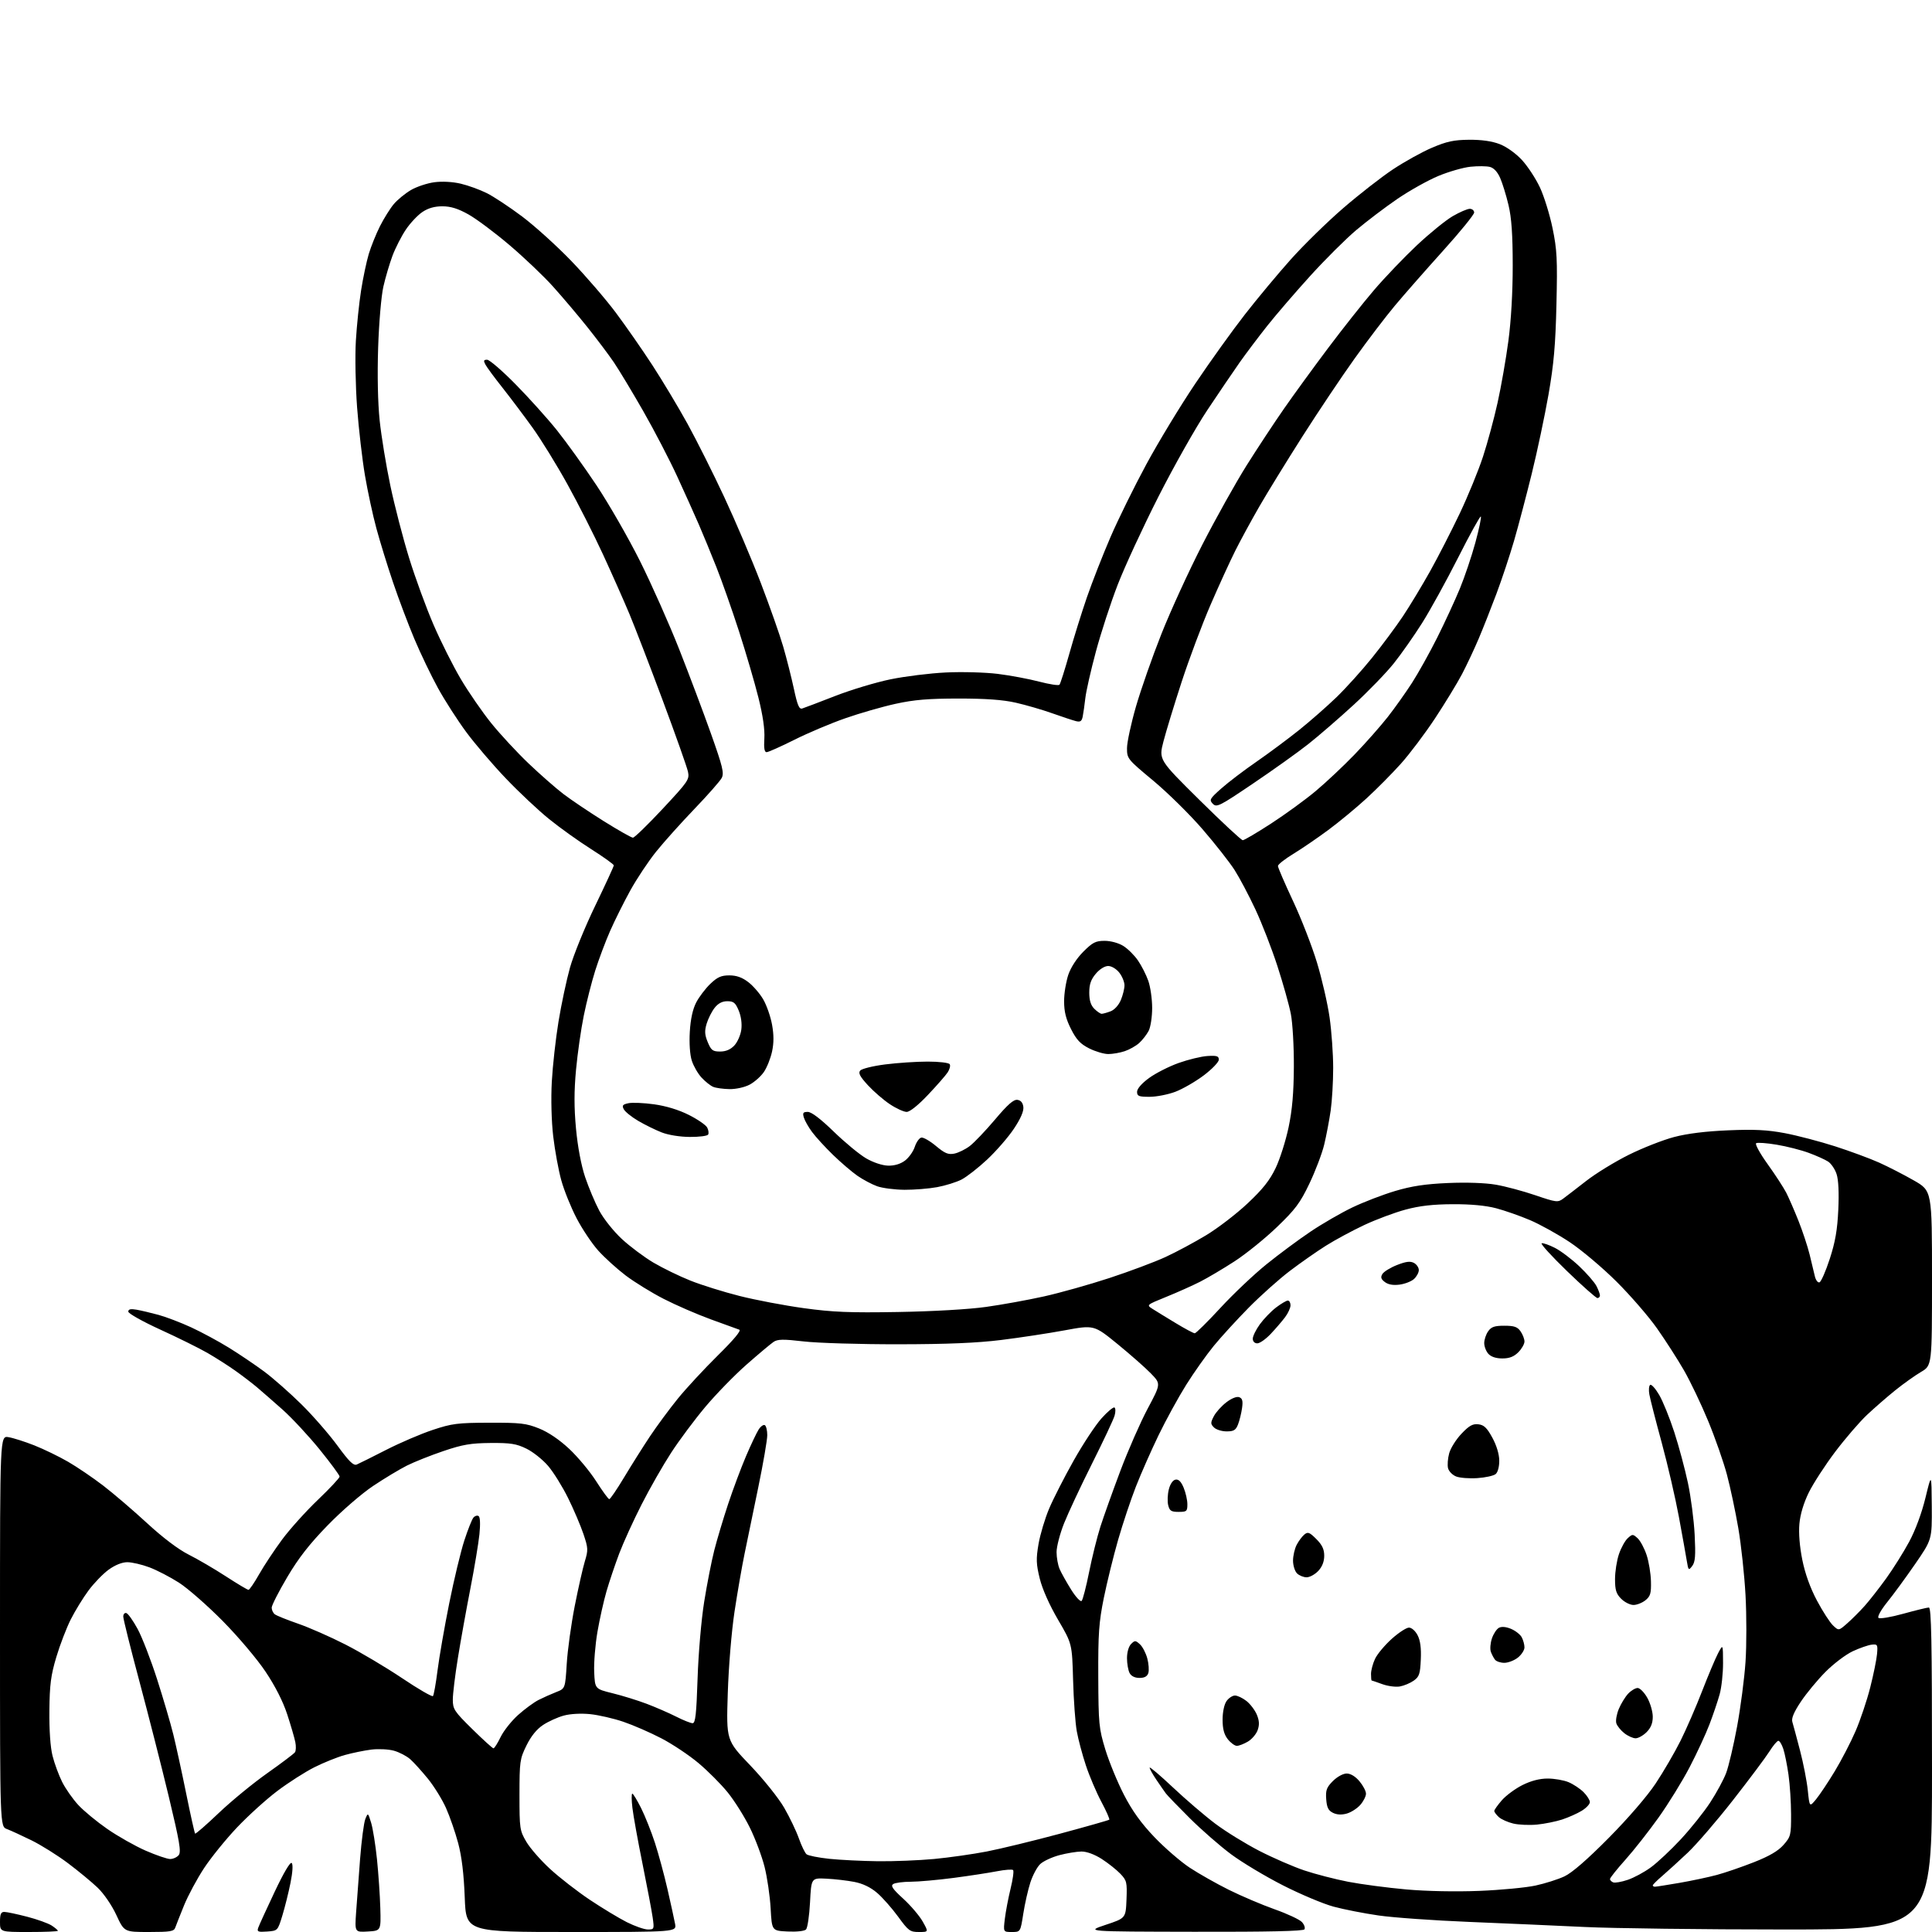 <?xml version="1.0" encoding="UTF-8" standalone="no"?>
<svg 
  version="1.1" 
  xmlns="http://www.w3.org/2000/svg" 
  xmlns:xlink="http://www.w3.org/1999/xlink" 
  xmlns:svg="http://www.w3.org/2000/svg"
  xmlns:rdf="http://www.w3.org/1999/02/22-rdf-syntax-ns#"
  xmlns:cc="http://creativecommons.org/ns#"
  xmlns:dc="http://purl.org/dc/elements/1.1/"
  viewBox="0 0 768 768"
  width="768"
  height="768"
>
<style>svg {background-color: white; }</style>"
<path stroke="none" fill="black" fill-rule="evenodd" d="M11.50,768.00C0.00,768.00 0.00,768.00 0.00,764.00C0.00,760.85 0.37,760.00 1.75,760.02C2.71,760.03 6.78,760.89 10.79,761.93C14.80,762.97 19.18,764.55 20.54,765.43C21.89,766.32 23.00,767.26 23.00,767.52C23.00,767.79 17.82,768.00 11.50,768.00zM59.22,768.00C49.38,768.00 49.38,768.00 46.25,761.25C44.44,757.35 41.29,752.76 38.81,750.38C36.44,748.12 31.13,743.73 27.00,740.63C22.88,737.53 16.36,733.45 12.50,731.55C8.65,729.66 4.26,727.65 2.75,727.08C0.00,726.05 0.00,726.05 0.00,648.39C0.00,570.74 0.00,570.74 3.37,571.29C5.22,571.59 9.83,573.06 13.62,574.55C17.40,576.05 23.45,578.98 27.06,581.07C30.67,583.16 36.97,587.44 41.06,590.58C45.15,593.72 53.00,600.44 58.50,605.51C64.76,611.28 70.93,615.94 75.00,617.98C78.58,619.78 85.23,623.66 89.78,626.62C94.34,629.58 98.39,632.00 98.78,631.99C99.18,631.98 101.08,629.20 103.00,625.81C104.92,622.41 109.02,616.23 112.09,612.07C115.17,607.90 121.58,600.78 126.34,596.23C131.10,591.68 135.00,587.51 135.00,586.97C135.00,586.42 131.42,581.57 127.06,576.19C122.69,570.80 116.05,563.67 112.31,560.33C108.56,557.00 103.92,552.95 102.00,551.33C100.08,549.72 96.25,546.80 93.50,544.85C90.75,542.90 85.80,539.74 82.50,537.83C79.20,535.93 70.76,531.75 63.75,528.55C56.66,525.31 51.00,522.13 51.00,521.39C51.00,520.43 51.92,520.21 54.25,520.62C56.04,520.93 59.98,521.86 63.00,522.68C66.03,523.51 71.87,525.74 75.99,527.64C80.11,529.54 86.86,533.18 90.99,535.73C95.12,538.28 101.42,542.54 105.00,545.19C108.58,547.85 115.25,553.73 119.84,558.26C124.43,562.79 130.87,570.19 134.16,574.69C138.78,581.01 140.53,582.72 141.82,582.17C142.75,581.78 148.00,579.16 153.50,576.35C159.00,573.54 167.32,569.97 172.00,568.42C179.66,565.87 181.88,565.59 194.50,565.55C206.92,565.52 209.16,565.78 214.32,567.85C218.02,569.34 222.38,572.30 226.32,575.99C229.72,579.18 234.53,584.96 237.00,588.84C239.47,592.71 241.81,595.91 242.18,595.94C242.56,595.97 245.23,592.06 248.11,587.25C251.00,582.44 255.61,575.12 258.35,571.00C261.10,566.88 266.08,560.13 269.42,556.01C272.76,551.89 279.95,544.14 285.38,538.78C291.73,532.52 294.77,528.87 293.88,528.57C293.12,528.31 288.00,526.45 282.50,524.44C277.00,522.43 268.58,518.77 263.80,516.31C259.01,513.86 252.24,509.68 248.74,507.04C245.25,504.39 240.34,499.94 237.83,497.15C235.32,494.36 231.43,488.56 229.20,484.26C226.96,479.96 224.22,473.18 223.12,469.18C222.01,465.19 220.57,457.32 219.91,451.71C219.21,445.65 218.98,436.83 219.35,430.00C219.70,423.68 220.89,412.93 222.01,406.13C223.12,399.33 225.18,389.65 226.58,384.63C227.99,379.61 232.48,368.58 236.57,360.12C240.65,351.66 244.00,344.40 244.00,344.00C244.00,343.59 239.96,340.70 235.03,337.57C230.10,334.45 222.56,329.06 218.28,325.59C214.00,322.13 206.26,314.87 201.09,309.44C195.91,304.02 188.83,295.74 185.36,291.04C181.88,286.34 176.81,278.45 174.09,273.50C171.37,268.55 167.16,259.77 164.73,254.00C162.29,248.22 158.47,238.10 156.24,231.50C154.00,224.90 151.02,215.22 149.61,210.00C148.19,204.78 146.15,195.30 145.07,188.95C143.99,182.60 142.59,170.45 141.95,161.95C141.32,153.45 141.10,141.55 141.46,135.50C141.82,129.45 142.75,120.45 143.53,115.50C144.30,110.55 145.68,104.03 146.58,101.00C147.49,97.97 149.50,92.98 151.05,89.90C152.61,86.82 155.08,82.87 156.54,81.13C158.01,79.39 161.08,76.87 163.36,75.54C165.63,74.21 169.83,72.82 172.67,72.44C175.79,72.03 179.96,72.26 183.17,73.02C186.10,73.71 190.75,75.40 193.50,76.77C196.25,78.14 202.56,82.31 207.52,86.03C212.48,89.75 221.26,97.68 227.02,103.65C232.78,109.63 240.79,118.92 244.81,124.30C248.83,129.68 255.40,139.12 259.41,145.29C263.42,151.46 269.68,161.90 273.32,168.50C276.95,175.10 283.53,188.22 287.93,197.66C292.33,207.09 298.85,222.40 302.41,231.68C305.96,240.95 309.99,252.37 311.34,257.05C312.70,261.73 314.61,269.29 315.59,273.85C317.01,280.46 317.69,282.04 318.93,281.63C319.80,281.36 325.68,279.12 332.00,276.66C338.32,274.20 348.22,271.22 353.99,270.04C359.76,268.85 369.66,267.62 375.99,267.32C382.32,267.01 391.57,267.26 396.56,267.87C401.54,268.49 408.96,269.87 413.05,270.95C417.15,272.02 420.79,272.59 421.15,272.20C421.51,271.82 423.25,266.32 425.03,260.00C426.80,253.68 429.96,243.55 432.04,237.50C434.13,231.45 438.33,220.71 441.39,213.62C444.44,206.54 450.86,193.49 455.66,184.62C460.45,175.76 469.22,161.30 475.14,152.50C481.06,143.70 489.94,131.32 494.87,125.00C499.80,118.67 508.03,108.80 513.16,103.06C518.30,97.32 527.63,88.20 533.90,82.78C540.17,77.36 549.07,70.42 553.67,67.36C558.27,64.30 565.29,60.40 569.27,58.71C575.11,56.22 577.94,55.61 584.00,55.56C588.96,55.52 593.08,56.11 596.17,57.30C598.93,58.37 602.55,60.96 605.01,63.62C607.30,66.11 610.51,71.01 612.15,74.52C613.79,78.02 616.05,85.30 617.16,90.70C618.94,99.27 619.13,103.08 618.71,121.00C618.34,137.13 617.66,144.77 615.56,156.82C614.08,165.24 611.09,179.42 608.89,188.32C606.70,197.22 603.53,209.22 601.85,215.00C600.17,220.78 597.03,230.22 594.87,236.00C592.70,241.78 589.50,249.88 587.75,254.00C586.00,258.12 583.03,264.43 581.16,268.00C579.28,271.57 574.48,279.45 570.49,285.50C566.50,291.55 560.37,299.69 556.87,303.59C553.36,307.50 547.22,313.70 543.20,317.38C539.19,321.06 532.36,326.71 528.02,329.93C523.67,333.15 517.39,337.44 514.06,339.46C510.73,341.49 508.00,343.64 508.00,344.25C508.00,344.87 510.69,351.10 513.97,358.10C517.26,365.10 521.56,376.16 523.53,382.67C525.50,389.18 527.76,399.00 528.54,404.50C529.32,410.00 529.96,419.00 529.96,424.50C529.96,430.00 529.51,437.65 528.96,441.50C528.40,445.35 527.25,451.43 526.39,455.00C525.53,458.57 522.87,465.56 520.49,470.53C516.81,478.23 514.90,480.78 507.58,487.80C502.86,492.34 495.29,498.45 490.75,501.40C486.21,504.34 480.02,508.01 477.00,509.54C473.98,511.07 467.94,513.77 463.59,515.53C455.76,518.71 455.70,518.76 458.09,520.27C459.41,521.12 463.55,523.65 467.27,525.90C470.99,528.16 474.44,530.00 474.93,530.00C475.42,530.00 480.00,525.47 485.11,519.94C490.21,514.40 498.47,506.59 503.45,502.57C508.43,498.55 516.33,492.69 521.00,489.56C525.67,486.42 533.15,482.10 537.62,479.96C542.09,477.82 549.74,474.88 554.62,473.43C561.21,471.47 566.61,470.66 575.60,470.27C582.91,469.95 590.43,470.21 594.60,470.93C598.39,471.58 605.47,473.47 610.32,475.13C618.56,477.94 619.28,478.03 621.32,476.53C622.52,475.65 626.65,472.47 630.50,469.47C634.35,466.46 642.00,461.77 647.50,459.04C653.00,456.31 661.10,453.13 665.50,451.98C670.77,450.59 678.11,449.69 687.00,449.32C697.40,448.88 702.56,449.14 709.50,450.45C714.45,451.39 723.45,453.75 729.50,455.69C735.55,457.64 743.42,460.55 747.00,462.16C750.58,463.77 756.76,466.94 760.75,469.22C768.00,473.36 768.00,473.36 768.00,508.08C768.00,542.81 768.00,542.81 763.64,545.36C761.25,546.77 756.63,550.06 753.39,552.67C750.15,555.28 745.09,559.69 742.14,562.46C739.20,565.23 733.51,571.84 729.51,577.13C725.51,582.43 720.80,589.70 719.03,593.28C716.99,597.43 715.63,601.94 715.29,605.73C714.95,609.45 715.39,614.82 716.45,620.09C717.56,625.58 719.58,631.20 722.27,636.26C724.54,640.53 727.42,644.98 728.66,646.15C730.92,648.28 730.92,648.28 734.34,645.27C736.22,643.62 739.32,640.52 741.22,638.39C743.13,636.25 746.98,631.33 749.78,627.46C752.57,623.58 756.69,617.03 758.92,612.89C761.40,608.29 763.91,601.51 765.39,595.44C767.81,585.50 767.81,585.50 767.91,598.75C768.00,612.00 768.00,612.00 761.28,621.75C757.58,627.11 752.60,633.92 750.20,636.88C747.77,639.89 746.23,642.63 746.72,643.12C747.20,643.60 751.52,642.89 756.54,641.50C761.47,640.14 766.06,639.02 766.75,639.01C767.74,639.00 768.00,652.46 768.00,703.00C768.00,767.00 768.00,767.00 709.25,767.00C676.94,767.00 641.27,766.55 630.00,766.01C618.73,765.47 598.02,764.56 584.00,763.99C569.98,763.42 553.77,762.27 548.00,761.43C542.23,760.60 534.17,759.02 530.11,757.92C526.04,756.82 517.00,753.02 510.02,749.47C503.04,745.92 493.73,740.34 489.35,737.08C484.96,733.81 477.57,727.36 472.93,722.74C468.29,718.12 464.03,713.70 463.45,712.92C462.87,712.14 461.19,709.71 459.70,707.52C458.22,705.33 457.00,703.15 457.00,702.67C457.00,702.20 461.16,705.73 466.25,710.52C471.34,715.31 478.90,721.79 483.06,724.92C487.21,728.05 495.11,732.92 500.60,735.75C506.09,738.57 514.15,742.07 518.50,743.53C522.86,744.99 530.71,747.02 535.96,748.04C541.21,749.05 551.58,750.42 559.00,751.08C567.12,751.80 578.67,752.03 588.00,751.66C596.52,751.32 606.60,750.36 610.38,749.54C614.17,748.72 619.35,747.08 621.88,745.89C624.92,744.46 630.94,739.24 639.50,730.59C647.19,722.83 654.81,713.99 658.14,708.98C661.24,704.32 665.69,696.68 668.02,692.02C670.35,687.35 674.22,678.44 676.63,672.21C679.04,665.99 681.89,659.23 682.96,657.20C684.91,653.50 684.91,653.50 684.94,661.00C684.96,665.12 684.35,670.75 683.59,673.50C682.83,676.25 681.00,681.65 679.53,685.50C678.06,689.35 674.51,697.01 671.64,702.51C668.77,708.02 663.22,717.02 659.30,722.51C655.38,728.01 649.44,735.56 646.09,739.30C642.74,743.04 640.00,746.48 640.00,746.94C640.00,747.41 640.58,748.01 641.29,748.28C641.99,748.55 644.58,748.10 647.04,747.27C649.49,746.45 653.63,744.22 656.23,742.31C658.84,740.41 664.18,735.40 668.11,731.18C672.04,726.95 677.30,720.38 679.79,716.57C682.29,712.76 685.15,707.48 686.16,704.83C687.16,702.18 689.13,693.83 690.53,686.26C691.92,678.70 693.43,667.15 693.87,660.59C694.31,654.04 694.31,642.11 693.87,634.09C693.43,626.06 692.14,614.10 691.01,607.50C689.88,600.90 687.85,591.34 686.50,586.25C685.15,581.16 681.78,571.52 679.00,564.82C676.23,558.11 671.90,549.05 669.37,544.67C666.85,540.30 662.06,532.84 658.73,528.11C655.40,523.37 648.14,514.98 642.59,509.46C637.04,503.93 628.65,496.86 623.95,493.75C619.25,490.63 612.16,486.70 608.21,485.02C604.26,483.34 598.21,481.22 594.77,480.31C590.66,479.22 584.71,478.66 577.50,478.69C569.59,478.73 564.31,479.33 558.72,480.84C554.44,481.99 547.05,484.75 542.31,486.97C537.57,489.20 530.73,492.88 527.10,495.17C523.47,497.45 517.01,501.97 512.74,505.21C508.47,508.45 501.12,515.02 496.40,519.80C491.68,524.59 485.42,531.43 482.49,535.01C479.56,538.59 474.64,545.54 471.55,550.46C468.46,555.38 463.53,564.38 460.58,570.46C457.64,576.53 453.57,585.75 451.54,590.94C449.51,596.13 446.32,605.66 444.47,612.11C442.61,618.57 440.06,628.95 438.79,635.18C436.83,644.87 436.51,649.38 436.58,666.50C436.66,685.27 436.83,687.05 439.38,695.44C440.88,700.35 444.21,708.45 446.78,713.44C450.10,719.87 453.62,724.76 458.89,730.28C462.98,734.56 469.29,740.02 472.91,742.42C476.54,744.81 483.55,748.78 488.50,751.24C493.45,753.70 501.64,757.18 506.70,758.98C511.77,760.77 516.65,763.06 517.55,764.06C518.46,765.06 518.90,766.35 518.54,766.94C518.09,767.66 504.20,767.97 474.69,767.91C431.50,767.83 431.50,767.83 439.50,765.16C447.50,762.50 447.50,762.50 447.80,755.10C448.07,748.19 447.91,747.52 445.32,744.81C443.80,743.22 440.47,740.59 437.94,738.96C435.11,737.15 432.00,736.00 429.91,736.01C428.04,736.02 424.08,736.67 421.13,737.45C418.17,738.24 414.74,739.83 413.51,740.99C412.28,742.14 410.52,745.43 409.59,748.30C408.66,751.16 407.39,756.76 406.77,760.75C405.64,768.00 405.64,768.00 402.23,768.00C398.81,768.00 398.81,768.00 399.44,762.75C399.79,759.86 400.82,754.47 401.72,750.77C402.63,747.07 403.08,743.75 402.72,743.38C402.36,743.02 399.46,743.24 396.28,743.86C393.10,744.48 385.35,745.67 379.06,746.50C372.77,747.32 365.12,748.01 362.06,748.02C359.00,748.02 355.86,748.44 355.08,748.93C353.96,749.64 354.83,750.91 359.08,754.79C362.06,757.52 365.54,761.61 366.81,763.88C369.13,768.00 369.13,768.00 365.29,768.00C361.74,768.00 361.11,767.54 357.00,761.88C354.54,758.52 350.79,754.26 348.64,752.43C346.07,750.23 343.00,748.75 339.62,748.09C336.80,747.54 331.80,746.96 328.50,746.80C322.50,746.50 322.50,746.50 322.00,756.20C321.72,761.54 321.00,766.40 320.40,767.00C319.76,767.64 316.67,767.98 313.06,767.80C306.83,767.50 306.83,767.50 306.34,758.61C306.07,753.71 304.98,746.29 303.93,742.11C302.87,737.92 300.24,730.90 298.07,726.50C295.90,722.10 291.95,715.82 289.29,712.53C286.64,709.25 281.41,704.00 277.68,700.87C273.95,697.73 267.29,693.29 262.90,691.01C258.50,688.72 251.71,685.76 247.82,684.44C243.92,683.11 237.98,681.75 234.62,681.40C230.98,681.03 226.72,681.26 224.12,681.97C221.70,682.62 218.00,684.30 215.88,685.70C213.34,687.38 211.09,690.16 209.27,693.87C206.65,699.20 206.51,700.24 206.50,713.50C206.50,726.95 206.61,727.68 209.23,732.14C210.73,734.70 215.00,739.58 218.73,742.99C222.45,746.41 229.52,751.89 234.43,755.18C239.34,758.46 245.97,762.47 249.15,764.08C252.34,765.68 256.11,767.00 257.53,767.00C260.05,767.00 260.10,766.87 259.45,762.25C259.08,759.64 257.26,750.02 255.41,740.88C253.56,731.75 251.75,721.73 251.39,718.63C251.02,715.54 251.01,713.00 251.35,713.00C251.69,713.00 253.26,715.59 254.85,718.75C256.43,721.91 258.89,728.10 260.33,732.50C261.76,736.90 264.02,745.23 265.34,751.00C266.66,756.77 268.02,762.96 268.35,764.75C268.95,768.00 268.95,768.00 227.10,768.00C185.26,768.00 185.26,768.00 184.74,754.25C184.38,744.91 183.55,737.99 182.13,732.67C180.98,728.37 178.80,722.07 177.28,718.67C175.76,715.28 172.52,710.05 170.09,707.06C167.65,704.06 164.50,700.58 163.08,699.32C161.66,698.06 158.75,696.54 156.61,695.94C154.47,695.34 150.44,695.14 147.61,695.49C144.80,695.84 140.05,696.82 137.06,697.65C134.07,698.48 128.62,700.68 124.94,702.53C121.27,704.38 114.67,708.60 110.27,711.92C105.87,715.23 98.63,721.79 94.18,726.49C89.73,731.19 83.83,738.48 81.07,742.69C78.31,746.89 74.75,753.52 73.16,757.42C71.58,761.31 70.01,765.29 69.67,766.25C69.15,767.76 67.70,768.00 59.22,768.00zM106.21,767.81C102.54,768.08 102.10,767.89 102.65,766.31C103.00,765.31 105.92,758.91 109.16,752.07C112.75,744.46 115.39,740.00 115.96,740.57C116.52,741.14 116.33,744.24 115.47,748.50C114.70,752.35 113.24,758.20 112.23,761.50C110.39,767.49 110.39,767.50 106.21,767.81zM146.23,767.80C141.02,768.10 141.02,768.10 141.55,760.30C141.84,756.01 142.55,746.47 143.13,739.09C143.70,731.72 144.64,724.52 145.22,723.09C146.28,720.51 146.28,720.51 147.54,724.61C148.23,726.88 149.27,733.40 149.86,739.11C150.44,744.83 151.04,753.55 151.18,758.50C151.44,767.50 151.44,767.50 146.23,767.80zM657.87,750.00C658.35,750.00 662.73,749.31 667.62,748.47C672.50,747.62 679.20,746.20 682.50,745.31C685.80,744.42 692.43,742.14 697.23,740.25C703.35,737.84 706.87,735.77 708.98,733.37C711.85,730.10 712.00,729.50 711.98,721.22C711.97,716.42 711.51,709.35 710.96,705.50C710.41,701.65 709.49,697.04 708.90,695.25C708.32,693.46 707.44,692.00 706.93,692.00C706.43,692.00 704.82,693.91 703.36,696.25C701.89,698.59 695.41,707.25 688.96,715.50C682.52,723.75 674.37,733.20 670.87,736.51C667.37,739.81 662.81,743.96 660.75,745.73C658.69,747.49 657.00,749.18 657.00,749.47C657.00,749.76 657.39,750.00 657.87,750.00zM349.00,739.87C355.32,739.94 365.40,739.53 371.38,738.97C377.37,738.40 386.76,737.06 392.25,736.00C397.74,734.93 410.85,731.75 421.37,728.92C431.89,726.09 440.70,723.58 440.95,723.36C441.19,723.13 439.77,719.92 437.80,716.22C435.83,712.52 433.06,706.03 431.66,701.79C430.25,697.55 428.62,691.43 428.04,688.20C427.45,684.97 426.79,675.82 426.57,667.86C426.17,653.41 426.17,653.41 420.59,643.87C417.14,637.97 414.36,631.72 413.32,627.52C411.89,621.72 411.82,619.69 412.83,613.78C413.49,609.96 415.39,603.61 417.06,599.67C418.73,595.73 423.11,587.15 426.80,580.60C430.48,574.06 435.45,566.52 437.84,563.85C440.23,561.18 442.56,559.23 443.02,559.51C443.48,559.80 443.50,561.26 443.06,562.76C442.63,564.27 438.60,572.83 434.11,581.79C429.62,590.75 424.61,601.45 422.97,605.57C421.34,609.68 420.00,614.82 420.00,616.98C420.00,619.14 420.54,622.16 421.21,623.70C421.87,625.24 423.93,628.92 425.78,631.88C427.65,634.87 429.51,636.87 429.98,636.38C430.44,635.90 431.78,630.71 432.95,624.86C434.12,619.01 436.14,610.91 437.43,606.86C438.73,602.81 442.30,592.82 445.37,584.66C448.44,576.50 453.33,565.38 456.22,559.95C461.49,550.08 461.49,550.08 457.49,545.96C455.30,543.69 449.31,538.43 444.20,534.25C434.89,526.67 434.89,526.67 423.20,528.83C416.76,530.02 405.43,531.74 398.00,532.66C388.42,533.85 376.51,534.35 357.00,534.37C341.88,534.39 325.01,533.88 319.51,533.24C311.35,532.29 309.16,532.33 307.51,533.42C306.41,534.16 301.59,538.20 296.81,542.40C292.03,546.60 284.64,554.19 280.37,559.27C276.11,564.35 269.99,572.55 266.78,577.50C263.56,582.45 258.29,591.67 255.07,598.00C251.84,604.33 247.84,613.10 246.17,617.50C244.51,621.90 242.23,628.65 241.11,632.50C239.99,636.35 238.36,643.65 237.49,648.71C236.62,653.78 236.04,660.95 236.20,664.64C236.50,671.36 236.50,671.36 243.50,673.09C247.35,674.03 253.44,675.92 257.04,677.28C260.63,678.64 265.90,680.93 268.75,682.37C271.60,683.82 274.56,685.00 275.32,685.00C276.44,685.00 276.83,681.45 277.30,667.25C277.63,657.26 278.77,643.93 279.92,636.75C281.04,629.74 282.85,620.51 283.94,616.25C285.03,611.99 287.50,603.73 289.43,597.91C291.36,592.08 294.56,583.53 296.53,578.91C298.50,574.28 300.79,569.47 301.60,568.22C302.42,566.96 303.52,566.20 304.04,566.53C304.57,566.85 305.00,568.65 305.00,570.51C305.00,572.38 303.40,581.69 301.43,591.21C299.47,600.72 297.01,612.62 295.97,617.67C294.93,622.71 293.13,633.06 291.98,640.67C290.79,648.58 289.64,662.48 289.30,673.16C288.71,691.82 288.71,691.82 298.23,701.76C303.53,707.30 309.50,714.76 311.72,718.60C313.91,722.40 316.54,727.89 317.57,730.81C318.60,733.73 319.97,736.56 320.62,737.10C321.27,737.64 325.33,738.45 329.65,738.91C333.97,739.36 342.68,739.79 349.00,739.87zM67.63,738.99C68.80,738.99 70.33,738.31 71.03,737.46C72.09,736.18 71.41,732.17 67.10,714.21C64.23,702.27 58.98,681.68 55.44,668.45C51.90,655.23 49.00,643.60 49.00,642.62C49.00,641.64 49.56,641.01 50.25,641.23C50.94,641.45 52.95,644.30 54.72,647.56C56.49,650.83 59.96,659.80 62.44,667.50C64.91,675.20 67.82,685.10 68.90,689.50C69.98,693.90 72.29,704.48 74.02,713.00C75.75,721.52 77.35,728.68 77.56,728.89C77.77,729.10 82.02,725.41 86.99,720.67C91.96,715.94 100.64,708.82 106.27,704.85C111.89,700.88 116.84,697.15 117.25,696.56C117.66,695.98 117.73,694.15 117.39,692.50C117.06,690.85 115.62,685.90 114.18,681.50C112.51,676.37 109.41,670.27 105.55,664.50C102.18,659.46 94.68,650.60 88.52,644.36C82.46,638.23 74.64,631.38 71.15,629.14C67.65,626.90 62.35,624.15 59.36,623.03C56.37,621.91 52.43,621.00 50.61,621.00C48.53,621.00 45.78,622.10 43.21,623.96C40.96,625.59 37.34,629.33 35.17,632.27C33.00,635.20 29.83,640.37 28.12,643.76C26.42,647.14 23.83,653.87 22.39,658.70C20.21,665.99 19.74,669.65 19.63,680.00C19.55,687.77 20.02,694.58 20.89,698.00C21.65,701.02 23.37,705.68 24.70,708.34C26.03,711.00 28.91,715.12 31.10,717.49C33.28,719.86 38.51,724.17 42.71,727.08C46.91,729.98 53.76,733.85 57.92,735.67C62.09,737.49 66.46,738.98 67.63,738.99zM611.00,725.30C607.98,725.59 603.72,725.41 601.55,724.89C599.38,724.37 596.79,723.22 595.80,722.32C594.81,721.42 594.00,720.33 594.00,719.88C594.00,719.43 595.37,717.51 597.04,715.60C598.72,713.69 602.41,710.98 605.24,709.57C608.64,707.88 612.04,707.00 615.23,707.00C617.89,707.00 621.62,707.65 623.52,708.44C625.42,709.24 628.11,711.02 629.49,712.40C630.87,713.78 632.00,715.57 632.00,716.37C632.00,717.18 630.54,718.73 628.75,719.82C626.96,720.91 623.48,722.46 621.00,723.28C618.52,724.09 614.02,725.00 611.00,725.30zM535.36,720.92C533.28,721.50 531.43,721.40 529.86,720.62C528.03,719.72 527.43,718.50 527.19,715.21C526.93,711.61 527.34,710.51 529.86,707.98C531.58,706.27 533.91,705.00 535.33,705.00C536.88,705.00 538.80,706.16 540.41,708.08C541.83,709.77 543.00,711.99 543.00,713.02C543.00,714.05 541.99,716.05 540.75,717.46C539.51,718.88 537.09,720.43 535.36,720.92zM721.91,715.25C723.33,713.52 726.67,708.52 729.33,704.13C731.98,699.75 735.71,692.55 737.62,688.14C739.52,683.73 742.14,675.94 743.44,670.81C744.74,665.69 745.96,659.70 746.15,657.50C746.48,653.76 746.34,653.52 744.03,653.78C742.67,653.93 739.30,655.10 736.53,656.38C733.76,657.67 728.89,661.35 725.69,664.57C722.50,667.78 718.08,673.12 715.88,676.42C713.12,680.55 712.06,683.05 712.48,684.46C712.82,685.58 714.19,690.68 715.52,695.78C716.86,700.89 718.26,708.06 718.63,711.72C719.32,718.38 719.32,718.38 721.91,715.25zM196.16,694.99C196.52,694.99 197.80,692.98 198.99,690.52C200.18,688.06 203.30,684.12 205.91,681.77C208.53,679.42 212.20,676.72 214.08,675.76C215.96,674.81 219.12,673.40 221.09,672.63C224.68,671.23 224.68,671.23 225.29,661.37C225.62,655.94 227.05,645.65 228.45,638.50C229.86,631.35 231.67,623.32 232.48,620.66C233.85,616.17 233.81,615.37 231.92,609.77C230.80,606.45 228.06,600.02 225.83,595.50C223.59,590.97 220.02,585.22 217.88,582.72C215.74,580.22 211.86,577.13 209.25,575.86C205.25,573.91 202.99,573.55 195.00,573.61C187.11,573.68 183.93,574.22 176.26,576.82C171.18,578.54 164.66,581.14 161.76,582.59C158.87,584.04 152.84,587.67 148.36,590.66C143.78,593.72 135.85,600.58 130.27,606.32C123.01,613.78 118.67,619.34 114.17,626.96C110.78,632.70 108.00,638.15 108.00,639.07C108.00,640.00 108.56,641.19 109.25,641.71C109.94,642.24 114.10,643.92 118.50,645.44C122.90,646.96 131.36,650.69 137.31,653.72C143.25,656.75 153.37,662.76 159.80,667.07C166.22,671.39 171.76,674.60 172.11,674.21C172.45,673.82 173.27,669.23 173.93,664.00C174.59,658.77 176.68,646.79 178.57,637.37C180.46,627.94 183.16,616.71 184.57,612.39C185.97,608.08 187.60,603.98 188.18,603.29C188.75,602.59 189.68,602.30 190.24,602.65C190.87,603.04 190.99,605.77 190.58,609.89C190.21,613.52 188.59,623.25 186.98,631.50C185.37,639.75 183.14,652.12 182.03,659.00C180.91,665.88 180.00,673.35 180.00,675.61C180.00,679.42 180.57,680.29 187.75,687.35C192.01,691.55 195.80,694.98 196.16,694.99zM491.67,694.00C490.83,694.00 489.21,692.81 488.07,691.37C486.59,689.48 486.00,687.28 486.00,683.59C486.00,680.55 486.64,677.53 487.56,676.22C488.41,675.00 489.93,674.00 490.92,674.00C491.92,674.00 493.97,674.98 495.49,676.17C497.00,677.36 498.85,679.80 499.60,681.58C500.59,683.96 500.69,685.60 499.95,687.72C499.40,689.30 497.65,691.37 496.07,692.30C494.49,693.24 492.51,694.00 491.67,694.00zM650.18,691.00C649.13,691.00 647.11,690.09 645.69,688.97C644.28,687.86 642.85,686.09 642.52,685.05C642.18,684.00 642.63,681.43 643.50,679.34C644.38,677.24 646.05,674.51 647.22,673.26C648.39,672.02 650.09,671.00 650.99,671.00C651.89,671.00 653.61,672.75 654.82,674.89C656.02,677.02 657.00,680.42 657.00,682.43C657.00,684.98 656.26,686.83 654.55,688.55C653.20,689.90 651.23,691.00 650.18,691.00zM556.50,670.39C554.85,670.69 551.70,670.28 549.50,669.48C547.30,668.68 545.39,668.02 545.25,668.02C545.11,668.01 545.00,666.83 545.00,665.40C545.00,663.97 545.73,661.26 546.62,659.38C547.51,657.50 550.49,653.95 553.23,651.48C555.97,649.02 559.06,647.00 560.08,647.00C561.15,647.00 562.62,648.30 563.52,650.04C564.60,652.13 565.00,655.14 564.79,659.68C564.54,665.42 564.17,666.53 562.00,668.07C560.62,669.05 558.15,670.09 556.50,670.39zM452.97,667.00C451.13,667.00 449.69,666.29 449.04,665.07C448.47,664.00 448.00,661.33 448.00,659.14C448.00,656.79 448.67,654.48 449.62,653.52C451.11,652.03 451.39,652.04 453.12,653.61C454.16,654.55 455.48,657.07 456.06,659.21C456.63,661.35 456.82,663.98 456.48,665.05C456.06,666.39 454.96,667.00 452.97,667.00zM597.99,661.00C596.48,661.00 594.81,660.44 594.28,659.75C593.75,659.06 593.00,657.64 592.63,656.60C592.25,655.55 592.44,653.18 593.05,651.34C593.66,649.49 594.92,647.58 595.84,647.08C596.93,646.50 598.66,646.66 600.69,647.51C602.42,648.24 604.33,649.74 604.92,650.85C605.51,651.96 606.00,653.77 606.00,654.86C606.00,655.96 604.81,657.79 603.37,658.93C601.92,660.07 599.50,661.00 597.99,661.00zM649.34,638.00C648.00,638.00 645.80,636.90 644.45,635.55C642.46,633.55 642.00,632.09 642.00,627.72C642.00,624.77 642.70,620.30 643.56,617.78C644.42,615.26 645.99,612.41 647.06,611.45C648.91,609.77 649.09,609.77 650.96,611.46C652.04,612.44 653.65,615.43 654.54,618.11C655.43,620.79 656.21,625.51 656.28,628.61C656.40,633.39 656.06,634.53 654.10,636.12C652.82,637.15 650.68,638.00 649.34,638.00zM519.40,627.00C518.16,627.00 516.44,626.29 515.57,625.43C514.71,624.56 514.00,622.29 514.00,620.38C514.00,618.47 514.65,615.65 515.43,614.13C516.22,612.60 517.60,610.75 518.49,610.01C519.90,608.84 520.54,609.08 523.26,611.80C525.58,614.12 526.40,615.85 526.40,618.44C526.40,620.75 525.59,622.81 524.03,624.47C522.72,625.86 520.64,627.00 519.40,627.00zM672.69,622.49C671.25,624.38 671.15,624.29 670.53,620.49C670.17,618.29 668.76,610.42 667.39,603.00C666.02,595.58 662.95,582.30 660.56,573.50C658.16,564.70 655.95,556.05 655.64,554.29C655.32,552.52 655.48,550.82 655.98,550.51C656.48,550.20 658.09,552.00 659.56,554.51C661.03,557.02 663.72,563.67 665.55,569.29C667.37,574.90 669.81,584.00 670.98,589.50C672.15,595.00 673.35,604.23 673.65,610.00C674.08,618.42 673.89,620.89 672.69,622.49zM468.52,601.00C465.59,601.00 464.93,600.58 464.38,598.36C464.01,596.91 464.12,594.10 464.61,592.12C465.15,589.93 466.19,588.39 467.27,588.18C468.50,587.95 469.49,588.92 470.52,591.39C471.33,593.34 472.00,596.30 472.00,597.97C472.00,600.76 471.73,601.00 468.52,601.00zM587.29,587.57C584.10,587.79 580.31,587.50 578.85,586.93C577.39,586.36 575.94,584.88 575.62,583.64C575.31,582.39 575.52,579.71 576.08,577.68C576.64,575.64 578.84,572.15 580.97,569.92C584.01,566.71 585.43,565.92 587.67,566.18C589.90,566.43 591.08,567.56 593.23,571.50C594.92,574.61 595.96,578.06 595.98,580.63C595.99,583.05 595.40,585.26 594.54,585.97C593.73,586.64 590.47,587.36 587.29,587.57zM487.60,569.00C485.70,569.00 483.44,568.30 482.58,567.44C481.18,566.04 481.17,565.56 482.51,562.99C483.33,561.40 485.57,558.91 487.49,557.44C489.60,555.83 491.63,555.03 492.62,555.41C493.88,555.89 494.14,556.90 493.73,559.77C493.44,561.82 492.72,564.74 492.13,566.25C491.24,568.51 490.44,569.00 487.60,569.00zM597.20,540.00C594.70,540.00 592.72,539.35 591.65,538.17C590.74,537.17 590.00,535.24 590.00,533.89C590.00,532.55 590.70,530.44 591.56,529.22C592.80,527.44 594.08,527.00 598.00,527.00C601.92,527.00 603.20,527.44 604.44,529.22C605.30,530.44 606.00,532.27 606.00,533.27C606.00,534.27 604.90,536.20 603.55,537.55C601.78,539.31 600.00,540.00 597.20,540.00zM499.80,534.00C498.72,534.00 498.00,533.26 498.00,532.15C498.00,531.13 499.27,528.55 500.83,526.40C502.38,524.26 505.28,521.26 507.26,519.75C509.24,518.24 511.35,517.00 511.93,517.00C512.52,517.00 513.00,517.84 513.00,518.87C513.00,519.89 512.03,522.03 510.83,523.62C509.64,525.20 507.08,528.19 505.13,530.25C503.19,532.31 500.79,534.00 499.80,534.00zM357.00,521.54C370.94,521.30 385.17,520.48 391.98,519.52C398.30,518.64 408.65,516.76 414.98,515.35C421.32,513.94 433.04,510.65 441.03,508.03C449.01,505.41 459.03,501.66 463.29,499.69C467.55,497.73 474.83,493.82 479.48,491.01C484.13,488.20 491.55,482.51 495.96,478.35C501.99,472.69 504.77,469.17 507.10,464.29C508.81,460.72 511.11,453.45 512.23,448.14C513.69,441.17 514.27,434.48 514.33,424.00C514.37,415.96 513.83,406.60 513.12,403.00C512.42,399.43 510.02,390.88 507.79,384.02C505.56,377.15 501.62,367.00 499.03,361.47C496.44,355.93 492.71,348.89 490.75,345.82C488.78,342.75 483.04,335.44 477.98,329.58C472.92,323.72 464.10,315.04 458.39,310.29C448.20,301.82 448.00,301.57 448.00,297.42C448.00,295.09 449.61,287.63 451.57,280.84C453.54,274.05 458.08,261.07 461.68,252.00C465.27,242.93 472.59,226.95 477.95,216.50C483.31,206.05 491.23,191.88 495.55,185.00C499.88,178.12 506.55,168.00 510.38,162.50C514.20,157.00 522.06,146.20 527.84,138.50C533.61,130.80 541.90,120.34 546.24,115.26C550.59,110.18 558.28,102.16 563.32,97.42C568.37,92.69 574.75,87.51 577.50,85.92C580.25,84.32 583.29,83.01 584.25,83.01C585.21,83.00 586.00,83.67 586.00,84.49C586.00,85.31 580.42,92.18 573.59,99.74C566.77,107.31 558.17,117.10 554.49,121.50C550.81,125.90 543.61,135.35 538.50,142.50C533.38,149.65 524.04,163.60 517.73,173.50C511.43,183.40 503.72,195.94 500.59,201.37C497.46,206.81 493.17,214.68 491.07,218.87C488.96,223.07 484.51,232.80 481.18,240.50C477.85,248.20 472.70,261.93 469.74,271.00C466.78,280.07 463.52,290.76 462.49,294.74C460.62,301.98 460.62,301.98 476.80,317.99C485.70,326.79 493.45,334.00 494.02,334.00C494.59,334.00 499.66,331.02 505.28,327.37C510.90,323.73 518.88,317.92 523.00,314.47C527.12,311.02 534.12,304.44 538.54,299.85C542.96,295.26 548.86,288.57 551.66,285.00C554.46,281.43 558.78,275.34 561.28,271.47C563.77,267.60 568.29,259.50 571.31,253.47C574.33,247.44 578.38,238.68 580.31,234.00C582.24,229.32 585.02,221.07 586.49,215.66C587.96,210.25 588.93,205.60 588.66,205.32C588.38,205.04 584.31,212.40 579.63,221.66C574.94,230.92 568.49,242.63 565.30,247.68C562.11,252.73 557.06,259.93 554.07,263.68C551.08,267.43 543.88,274.87 538.07,280.21C532.26,285.55 524.12,292.58 520.00,295.84C515.88,299.09 506.03,306.12 498.12,311.46C484.77,320.49 483.63,321.06 482.12,319.52C480.62,317.98 480.87,317.53 485.50,313.42C488.25,310.98 494.54,306.19 499.49,302.78C504.43,299.36 512.08,293.67 516.49,290.14C520.89,286.61 527.57,280.74 531.33,277.11C535.08,273.47 541.42,266.45 545.40,261.50C549.39,256.55 554.91,249.12 557.66,245.00C560.41,240.88 565.28,232.81 568.49,227.07C571.69,221.34 576.99,210.99 580.28,204.08C583.56,197.17 587.72,187.01 589.52,181.51C591.32,176.00 593.94,166.32 595.33,160.00C596.73,153.68 598.66,142.65 599.61,135.50C600.69,127.41 601.34,116.08 601.33,105.50C601.32,93.17 600.86,86.58 599.65,81.50C598.74,77.65 597.24,72.80 596.33,70.73C595.27,68.31 593.80,66.74 592.25,66.35C590.91,66.01 587.45,65.98 584.55,66.28C581.65,66.58 575.90,68.23 571.77,69.95C567.64,71.67 560.31,75.77 555.49,79.06C550.66,82.36 543.29,87.95 539.11,91.48C534.92,95.02 526.69,103.22 520.81,109.71C514.93,116.19 507.26,125.10 503.77,129.50C500.28,133.90 495.36,140.43 492.84,144.00C490.33,147.57 484.52,156.12 479.94,163.00C475.36,169.88 466.59,185.40 460.46,197.50C454.32,209.60 447.04,225.35 444.28,232.50C441.52,239.65 437.63,251.57 435.64,259.00C433.64,266.43 431.75,274.75 431.44,277.50C431.13,280.25 430.65,283.56 430.39,284.86C430.01,286.71 429.44,287.10 427.70,286.66C426.49,286.35 422.27,284.96 418.33,283.56C414.39,282.15 407.86,280.26 403.83,279.34C398.69,278.17 391.88,277.68 381.00,277.68C369.01,277.69 363.35,278.16 356.00,279.78C350.77,280.92 341.77,283.51 336.00,285.53C330.23,287.54 321.10,291.40 315.73,294.10C310.35,296.79 305.40,299.00 304.73,299.00C303.87,299.00 303.60,297.38 303.84,293.55C304.06,289.97 303.26,284.41 301.48,277.30C300.00,271.36 296.53,259.52 293.78,251.00C291.02,242.47 286.98,231.00 284.80,225.50C282.62,220.00 279.47,212.35 277.80,208.50C276.13,204.65 272.28,196.10 269.25,189.50C266.22,182.90 260.14,171.20 255.74,163.50C251.34,155.80 246.05,147.03 244.00,144.00C241.94,140.97 237.20,134.68 233.46,130.00C229.73,125.33 223.59,118.08 219.84,113.91C216.08,109.73 208.28,102.31 202.51,97.41C196.74,92.51 189.43,87.04 186.26,85.26C182.10,82.93 179.22,82.02 175.90,82.01C172.76,82.00 170.22,82.72 167.90,84.28C166.03,85.53 163.07,88.68 161.32,91.29C159.57,93.89 157.18,98.57 156.01,101.69C154.85,104.81 153.22,110.31 152.40,113.93C151.56,117.60 150.64,128.28 150.32,138.14C149.96,149.02 150.19,160.13 150.92,167.14C151.58,173.39 153.48,185.03 155.16,193.00C156.83,200.97 160.20,213.96 162.64,221.85C165.08,229.74 169.45,241.67 172.35,248.37C175.24,255.06 180.14,264.81 183.23,270.02C186.32,275.23 191.75,283.10 195.30,287.50C198.85,291.90 205.53,299.10 210.14,303.50C214.76,307.90 221.00,313.38 224.02,315.67C227.03,317.97 234.22,322.80 240.00,326.42C245.78,330.03 250.99,332.99 251.60,332.99C252.20,333.00 257.53,327.83 263.43,321.51C273.59,310.62 274.13,309.84 273.48,306.76C273.10,304.97 268.60,292.25 263.47,278.50C258.35,264.75 252.36,249.22 250.18,244.00C247.99,238.78 243.30,228.20 239.75,220.50C236.21,212.80 229.82,200.20 225.56,192.50C221.30,184.80 215.06,174.68 211.69,170.00C208.32,165.32 202.97,158.21 199.79,154.18C196.60,150.16 193.53,146.00 192.97,144.93C192.13,143.37 192.26,143.00 193.64,143.00C194.58,143.00 199.67,147.39 204.94,152.75C210.22,158.11 217.61,166.32 221.36,171.00C225.11,175.68 232.19,185.53 237.10,192.89C242.01,200.26 249.79,213.81 254.39,223.00C258.98,232.20 266.01,247.99 270.00,258.11C273.98,268.22 279.68,283.36 282.66,291.75C287.28,304.77 287.90,307.32 286.89,309.25C286.24,310.49 281.36,316.03 276.05,321.56C270.74,327.09 263.88,334.74 260.81,338.56C257.74,342.38 253.12,349.32 250.54,354.00C247.97,358.68 244.36,365.91 242.53,370.07C240.70,374.23 238.04,381.31 236.62,385.80C235.21,390.28 233.15,398.35 232.06,403.73C230.96,409.10 229.58,418.79 228.98,425.25C228.19,433.71 228.19,440.26 228.97,448.66C229.65,455.92 231.02,463.19 232.60,467.91C234.01,472.08 236.54,478.11 238.24,481.29C239.94,484.49 243.95,489.52 247.19,492.51C250.41,495.50 256.08,499.73 259.77,501.92C263.47,504.10 270.09,507.33 274.49,509.08C278.88,510.83 287.66,513.57 293.99,515.17C300.32,516.77 311.80,518.95 319.50,520.01C331.01,521.60 337.68,521.87 357.00,521.54zM635.00,516.00C634.46,516.00 629.01,511.18 622.91,505.28C616.81,499.38 612.27,494.41 612.83,494.22C613.39,494.04 615.76,494.86 618.10,496.05C620.44,497.24 624.79,500.53 627.77,503.35C630.75,506.17 633.82,509.69 634.60,511.19C635.37,512.68 636.00,514.37 636.00,514.95C636.00,515.53 635.55,516.00 635.00,516.00zM556.33,510.66C553.80,510.99 551.82,510.64 550.50,509.63C548.96,508.46 548.74,507.73 549.53,506.43C550.10,505.50 552.71,503.89 555.34,502.86C558.91,501.46 560.60,501.25 562.06,502.03C563.13,502.60 564.00,503.88 564.00,504.88C564.00,505.88 563.13,507.47 562.08,508.43C561.02,509.39 558.43,510.39 556.33,510.66zM723.26,509.75C723.92,509.53 725.76,505.33 727.36,500.42C729.55,493.69 730.38,488.90 730.75,480.89C731.07,474.13 730.82,468.98 730.07,466.72C729.43,464.76 727.91,462.52 726.70,461.74C725.49,460.95 722.02,459.39 719.00,458.28C715.98,457.16 710.26,455.70 706.29,455.04C702.32,454.37 698.64,454.11 698.10,454.44C697.56,454.77 699.61,458.52 702.67,462.77C705.72,467.02 709.05,472.15 710.08,474.16C711.11,476.18 713.28,481.18 714.92,485.29C716.55,489.39 718.54,495.40 719.34,498.63C720.14,501.86 721.08,505.77 721.43,507.32C721.79,508.87 722.61,509.96 723.26,509.75zM359.57,472.96C355.68,472.93 350.79,472.30 348.70,471.56C346.61,470.81 343.08,468.94 340.85,467.40C338.63,465.85 334.24,462.10 331.10,459.05C327.97,456.00 324.24,451.93 322.82,450.00C321.39,448.07 319.92,445.49 319.55,444.25C318.98,442.38 319.25,442.00 321.11,442.00C322.57,442.00 326.21,444.77 331.43,449.84C335.87,454.15 341.66,458.93 344.31,460.47C347.14,462.11 350.72,463.30 353.01,463.36C355.51,463.43 357.90,462.72 359.70,461.39C361.24,460.25 363.01,457.78 363.63,455.91C364.25,454.03 365.42,452.37 366.23,452.21C367.04,452.04 369.66,453.54 372.05,455.54C375.60,458.51 376.94,459.06 379.36,458.58C381.00,458.25 383.77,456.89 385.52,455.55C387.27,454.21 391.79,449.47 395.55,445.02C400.59,439.04 402.93,436.99 404.44,437.21C405.81,437.40 406.60,438.36 406.80,440.06C406.99,441.75 405.70,444.72 403.03,448.71C400.80,452.06 396.03,457.54 392.45,460.90C388.87,464.25 384.25,467.85 382.19,468.91C380.12,469.96 375.78,471.31 372.53,471.91C369.29,472.51 363.45,472.98 359.57,472.96zM274.19,451.95C270.28,451.93 265.63,451.18 263.00,450.14C260.52,449.17 256.35,447.12 253.73,445.58C251.10,444.04 248.52,441.97 247.98,440.97C247.18,439.46 247.48,439.05 249.78,438.55C251.30,438.22 255.91,438.41 260.02,438.98C264.77,439.64 269.80,441.17 273.81,443.19C277.28,444.93 280.57,447.19 281.11,448.20C281.65,449.21 281.82,450.48 281.49,451.02C281.15,451.56 277.87,451.98 274.19,451.95zM360.41,442.00C359.27,442.00 356.29,440.64 353.78,438.97C351.26,437.31 347.33,433.91 345.03,431.42C341.85,427.96 341.11,426.57 341.94,425.57C342.54,424.85 346.99,423.75 351.83,423.13C356.67,422.51 364.29,422.00 368.76,422.00C373.32,422.00 377.16,422.46 377.53,423.04C377.88,423.62 377.51,425.08 376.71,426.29C375.91,427.51 372.38,431.54 368.86,435.25C364.99,439.35 361.67,442.00 360.41,442.00zM456.96,436.00C452.67,436.00 452.00,435.73 452.00,434.01C452.00,432.79 453.84,430.67 456.75,428.54C459.36,426.63 464.65,423.94 468.50,422.56C472.35,421.19 477.52,419.93 480.00,419.78C483.71,419.55 484.50,419.80 484.50,421.24C484.50,422.19 481.80,425.00 478.50,427.49C475.20,429.97 470.12,432.90 467.21,434.00C464.30,435.10 459.69,436.00 456.96,436.00zM290.02,432.94C287.53,432.90 284.60,432.50 283.50,432.04C282.40,431.58 280.32,429.92 278.87,428.35C277.42,426.78 275.68,423.75 275.00,421.62C274.25,419.28 273.94,414.72 274.21,410.12C274.51,405.09 275.38,401.14 276.75,398.50C277.89,396.30 280.41,392.98 282.35,391.11C285.17,388.41 286.69,387.73 289.92,387.73C292.75,387.73 295.00,388.52 297.45,390.40C299.38,391.87 302.06,394.97 303.40,397.28C304.75,399.60 306.32,404.11 306.90,407.31C307.64,411.37 307.64,414.59 306.90,418.02C306.32,420.72 304.87,424.36 303.67,426.11C302.48,427.86 299.93,430.13 298.02,431.15C296.02,432.21 292.60,432.97 290.02,432.94zM440.56,419.00C438.84,419.00 435.42,417.99 432.96,416.75C429.47,414.99 427.90,413.32 425.75,409.07C423.72,405.06 423.00,402.17 423.00,398.00C423.00,394.90 423.75,390.17 424.66,387.50C425.66,384.56 428.03,380.92 430.63,378.32C434.34,374.61 435.54,374.00 439.11,374.00C441.52,374.00 444.62,374.84 446.49,376.00C448.27,377.09 450.89,379.68 452.32,381.75C453.75,383.81 455.61,387.47 456.46,389.88C457.31,392.28 458.00,397.14 458.00,400.68C458.00,404.24 457.38,408.30 456.60,409.80C455.82,411.28 454.13,413.45 452.85,414.61C451.56,415.77 448.97,417.24 447.10,417.86C445.23,418.49 442.29,419.00 440.56,419.00zM286.27,418.00C288.55,418.00 290.39,417.21 291.91,415.60C293.15,414.28 294.40,411.45 294.68,409.31C295.00,406.94 294.60,403.98 293.65,401.71C292.36,398.61 291.62,398.00 289.12,398.00C287.10,398.00 285.48,398.84 284.07,400.64C282.93,402.08 281.51,404.92 280.90,406.93C280.03,409.86 280.12,411.34 281.35,414.30C282.70,417.53 283.33,418.00 286.27,418.00zM437.93,403.00C438.45,403.00 440.05,402.55 441.48,402.01C443.02,401.42 444.69,399.58 445.55,397.54C446.35,395.63 447.00,392.99 447.00,391.67C447.00,390.35 446.07,388.08 444.93,386.63C443.74,385.13 441.85,384.00 440.52,384.00C439.13,384.00 437.12,385.26 435.59,387.08C433.66,389.37 433.00,391.28 433.00,394.58C433.00,397.67 433.60,399.60 435.00,401.00C436.10,402.10 437.42,403.00 437.93,403.00z" />

</svg>